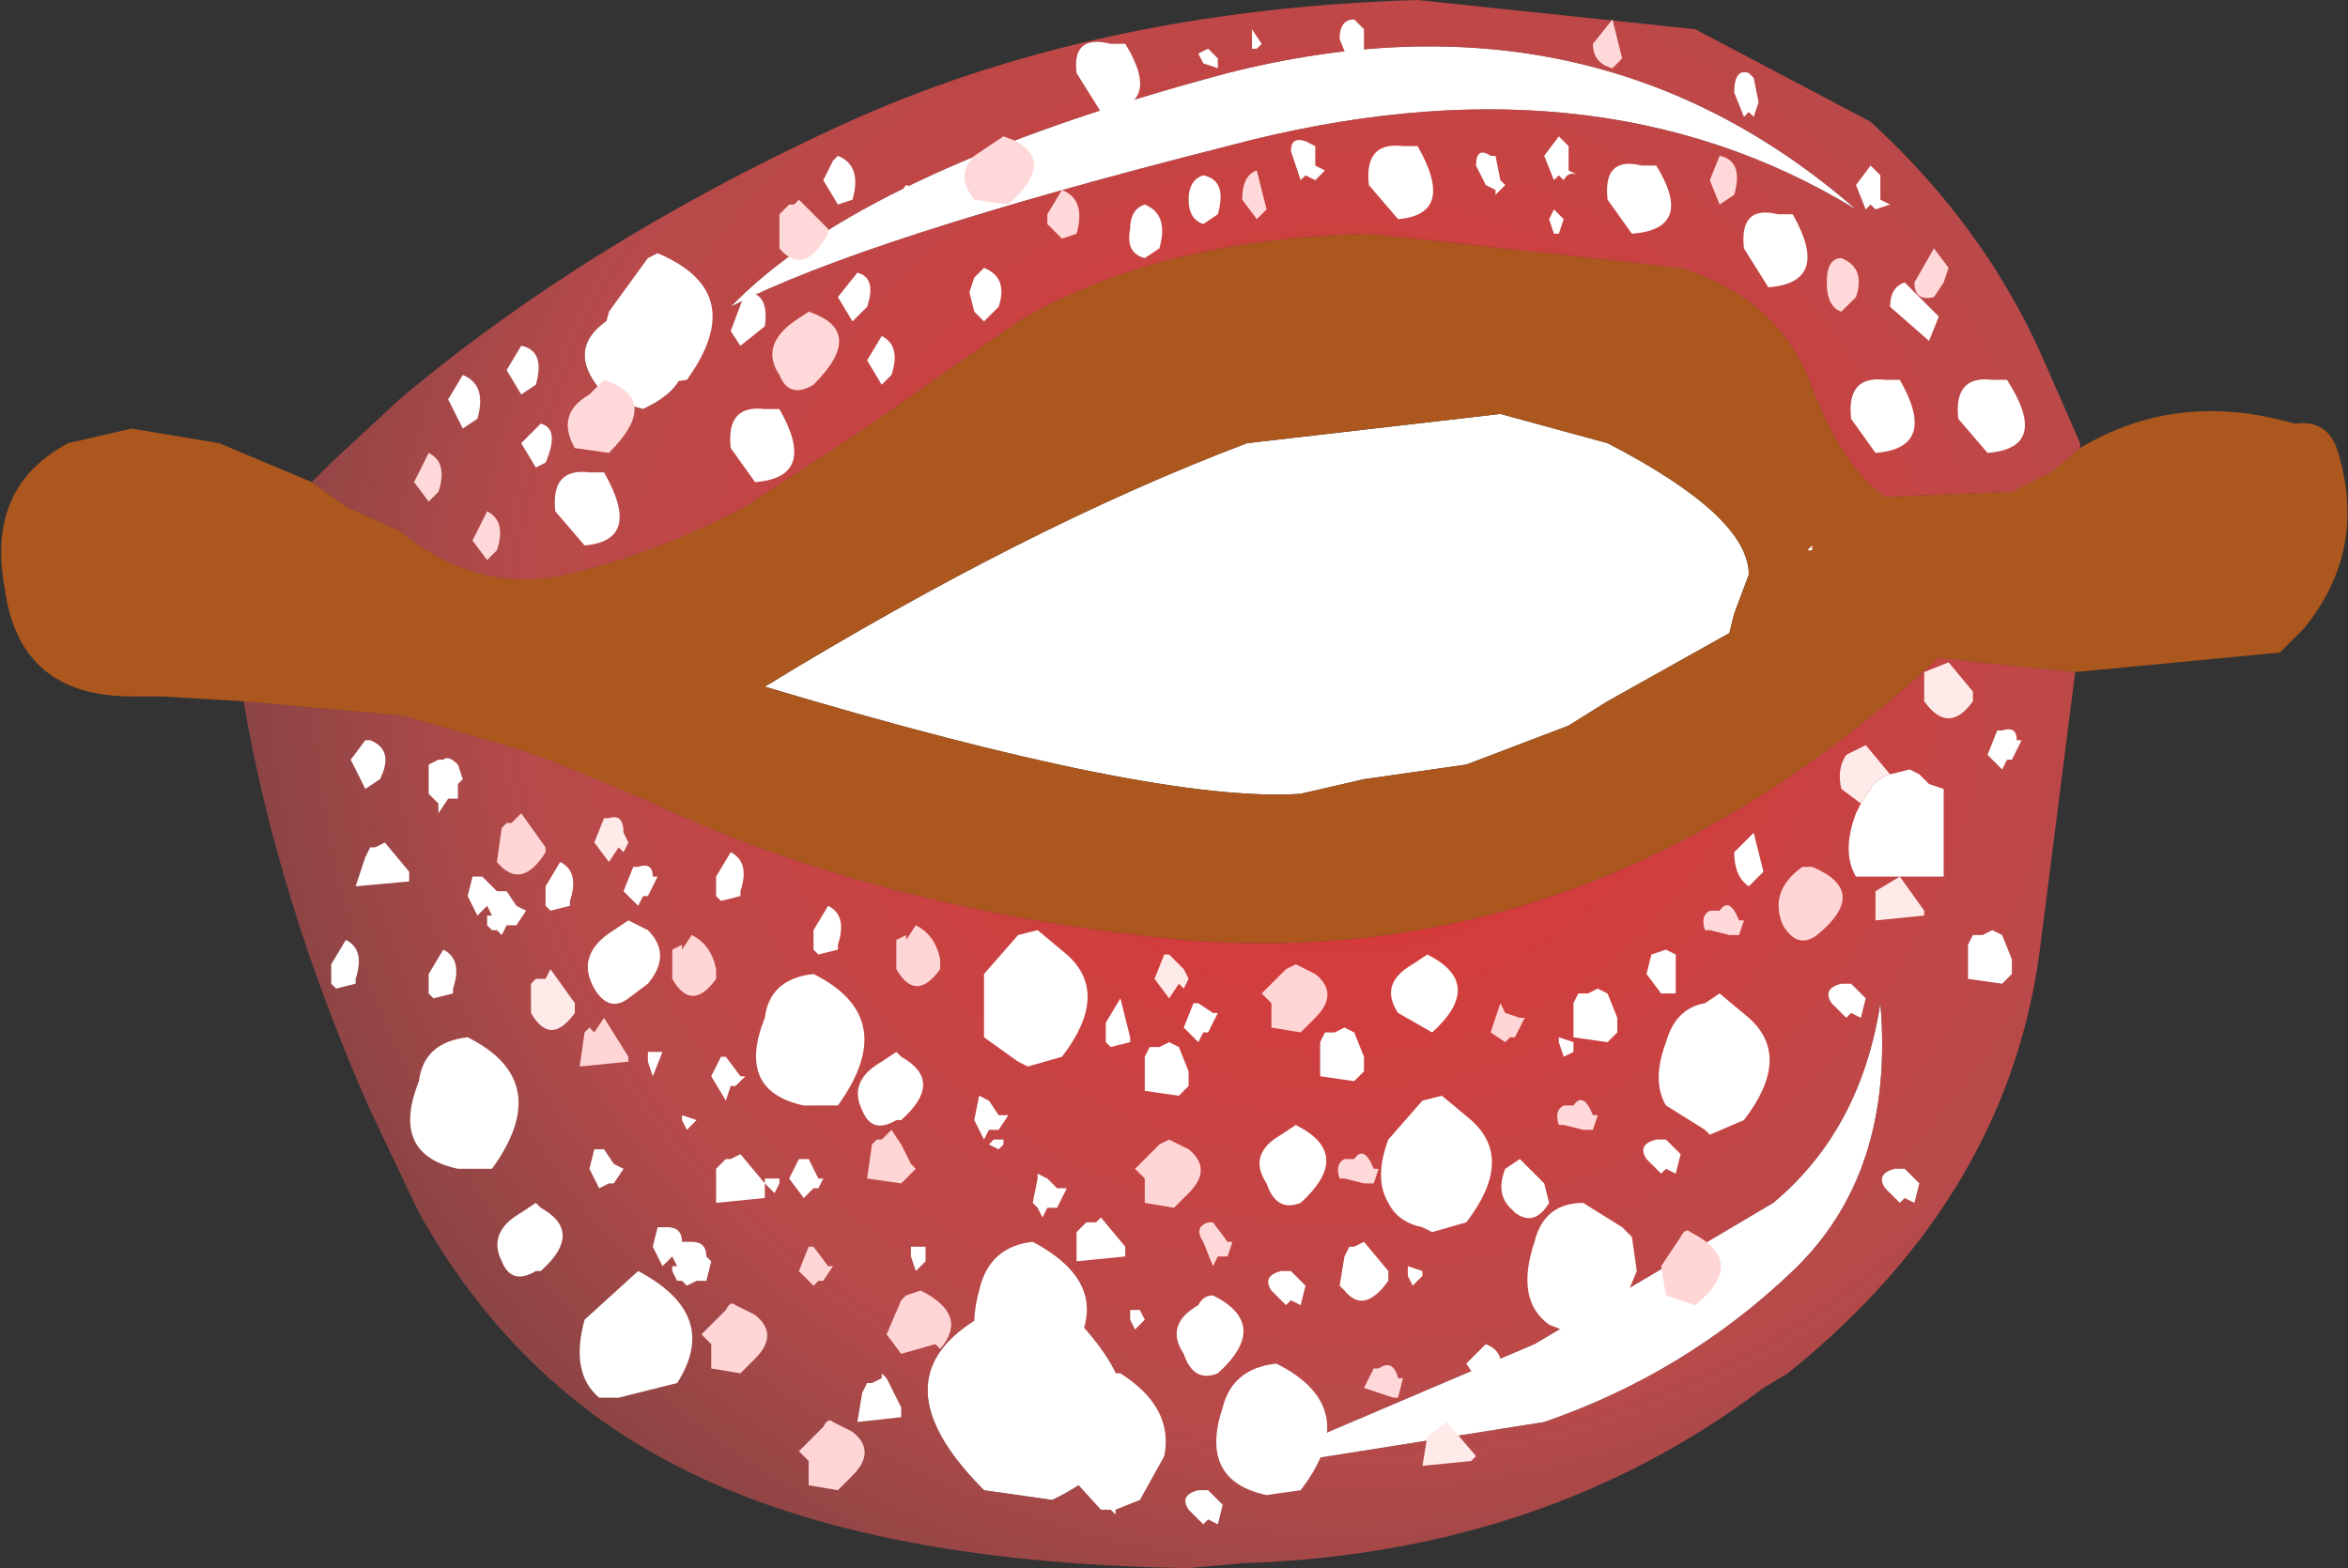 <?xml version="1.0" encoding="UTF-8" standalone="no"?>
<svg xmlns:xlink="http://www.w3.org/1999/xlink" height="16.1px" width="24.1px" xmlns="http://www.w3.org/2000/svg">
  <rect width="100%" height="100%" fill="#333333" stroke="none"/>
  <g transform="matrix(1.0, 0.0, 0.0, 1.0, 11.55, 1.65)">
    <path d="M6.25 4.65 L6.2 4.85 4.95 5.55 4.55 5.8 3.5 6.2 2.45 6.35 1.8 6.5 Q0.3 6.6 -3.7 5.4 -1.0 3.75 1.25 2.9 L3.85 2.6 4.95 2.9 Q6.4 3.65 6.4 4.25 L6.25 4.65 M7.75 8.65 Q7.9 10.4 6.85 11.4 5.75 12.45 4.3 12.95 L1.15 13.45 4.2 12.15 6.65 10.7 Q7.55 9.95 7.75 8.65 M1.05 -0.15 Q-2.7 0.8 -4.05 1.5 -2.7 0.1 1.05 -0.9 4.8 -1.85 7.5 0.5 4.8 -1.15 1.05 -0.15 M-1.0 11.65 L-0.45 11.95 Q0.6 13.1 -0.75 13.75 L-1.45 13.65 Q-2.8 12.3 -1.0 11.65 M-4.8 1.6 Q-4.2 2.2 -4.95 2.55 L-5.3 2.45 Q-5.9 1.85 -5.05 1.5 L-4.8 1.6" fill="#ffffff" fill-rule="evenodd" stroke="none"/>
    <path d="M-8.35 3.3 L-8.0 3.55 -7.45 3.8 Q-6.65 4.45 -5.75 4.25 -4.85 4.05 -3.9 3.55 L-2.75 2.8 -1.1 1.65 Q0.35 0.8 2.5 0.75 L5.7 1.1 Q6.65 1.4 7.0 2.2 7.35 3.15 7.8 3.45 L9.1 3.4 9.5 3.2 9.8 2.95 Q10.8 2.35 12.0 2.7 12.35 2.65 12.45 3.0 12.75 4.0 12.1 4.8 L11.85 5.05 9.75 5.25 8.75 5.15 8.35 5.1 Q4.85 8.35 0.6 8.0 -2.55 7.7 -4.95 6.55 L-5.8 6.2 -6.2 6.05 -7.4 5.7 -9.05 5.55 -9.9 5.5 -10.2 5.5 Q-11.35 5.5 -11.5 4.4 -11.7 3.35 -10.85 2.9 L-10.2 2.75 -9.3 2.9 -8.35 3.3 M6.25 4.65 L6.4 4.25 Q6.4 3.65 4.95 2.9 L3.85 2.6 1.25 2.9 Q-1.0 3.75 -3.7 5.4 0.3 6.6 1.8 6.5 L2.45 6.35 3.5 6.2 4.55 5.8 4.95 5.55 6.2 4.85 6.25 4.65" fill="#ac571e" fill-rule="evenodd" stroke="none"/>
    <path d="M-8.35 3.3 L-8.15 3.1 -7.45 2.45 Q-5.55 0.85 -2.95 -0.35 -0.35 -1.55 3.0 -1.65 L5.85 -1.35 7.65 -0.4 Q8.85 0.7 9.45 2.1 L9.8 2.9 9.8 2.95 9.5 3.2 9.1 3.4 7.8 3.45 Q7.35 3.15 7.0 2.2 6.65 1.4 5.7 1.1 L2.5 0.75 Q0.35 0.8 -1.1 1.65 L-2.75 2.8 -3.9 3.55 Q-4.85 4.05 -5.75 4.25 -6.65 4.45 -7.45 3.8 L-8.0 3.55 -8.35 3.3 M9.75 5.25 L9.4 8.0 Q9.1 10.6 6.8 12.45 L6.55 12.6 Q4.3 14.3 1.2 14.4 L0.65 14.45 Q-2.75 14.4 -4.7 13.35 -6.3 12.5 -7.25 10.8 L-7.75 9.75 Q-8.7 7.6 -9.05 5.55 L-7.4 5.7 -6.2 6.05 -5.8 6.2 -4.95 6.55 Q-2.55 7.7 0.6 8.0 4.85 8.35 8.35 5.1 L8.75 5.15 9.75 5.25 M1.05 -0.15 Q4.8 -1.15 7.5 0.5 4.8 -1.85 1.05 -0.9 -2.7 0.1 -4.05 1.5 -2.7 0.8 1.05 -0.15 M7.75 8.65 Q7.55 9.95 6.65 10.7 L4.2 12.15 1.15 13.45 4.3 12.95 Q5.75 12.45 6.85 11.4 7.9 10.4 7.75 8.65 M-4.8 1.6 L-5.05 1.5 Q-5.9 1.85 -5.3 2.45 L-4.95 2.55 Q-4.2 2.2 -4.8 1.6 M-1.0 11.65 Q-2.8 12.3 -1.45 13.65 L-0.75 13.75 Q0.6 13.1 -0.45 11.95 L-1.0 11.65" fill="url(#gradient0)" fill-rule="evenodd" stroke="none"/>
    <path d="M0.95 -0.95 L0.8 -1.0 0.75 -1.1 0.85 -1.15 0.95 -1.05 0.95 -0.95 M2.45 -1.35 L2.45 -1.1 2.55 -1.05 2.4 -1.0 2.35 -1.05 2.3 -1.0 2.2 -1.25 Q2.2 -1.45 2.35 -1.45 L2.45 -1.35 M1.3 -1.35 L1.4 -1.2 1.35 -1.15 1.3 -1.15 1.3 -1.35 M1.85 -0.2 L1.95 -0.15 1.95 0.05 2.05 0.1 1.95 0.2 1.85 0.15 1.8 0.2 1.7 -0.1 Q1.7 -0.25 1.85 -0.2 M4.55 -0.15 L4.55 0.1 4.65 0.15 Q4.55 0.1 4.5 0.2 L4.45 0.15 4.4 0.2 4.3 -0.05 4.45 -0.25 4.55 -0.15 M3.0 -0.15 Q3.4 0.55 2.8 0.6 L2.5 0.25 Q2.45 -0.2 2.85 -0.15 L3.0 -0.15 M3.8 -0.05 L3.85 0.2 3.9 0.25 3.8 0.35 3.8 0.3 3.7 0.25 3.6 0.05 Q3.6 -0.15 3.75 -0.05 L3.8 -0.05 M6.5 -0.6 L6.45 -0.45 6.4 -0.5 6.35 -0.45 6.25 -0.7 Q6.25 -0.95 6.4 -0.9 L6.45 -0.85 6.5 -0.6 M7.7 0.5 L7.65 0.45 7.6 0.5 7.5 0.25 7.65 0.05 7.75 0.15 7.75 0.4 7.85 0.45 7.7 0.5 M7.85 1.5 Q7.85 1.3 8.0 1.25 L8.35 1.6 8.25 1.85 7.85 1.5 M8.55 2.65 Q8.5 2.2 8.9 2.25 L9.05 2.25 Q9.5 2.95 8.85 3.0 L8.55 2.65 M7.95 2.25 Q8.35 2.95 7.7 3.0 L7.45 2.65 Q7.4 2.2 7.8 2.25 L7.95 2.25 M6.6 1.3 L6.35 0.9 Q6.3 0.45 6.7 0.55 L6.85 0.55 Q7.25 1.25 6.6 1.3 M5.2 0.75 L4.95 0.4 Q4.9 -0.05 5.3 0.05 L5.45 0.05 Q5.85 0.7 5.2 0.75 M7.0 4.0 L7.05 3.95 7.05 4.0 7.0 4.0 M7.85 6.3 L8.05 6.25 8.15 6.3 8.25 6.4 8.4 6.45 8.4 7.35 7.5 7.35 Q7.35 7.1 7.5 6.7 L7.55 6.6 7.65 6.45 Q7.7 6.35 7.85 6.3 M9.05 6.15 L9.0 6.25 8.85 6.1 8.95 5.85 9.0 5.85 Q9.15 5.8 9.15 5.95 L9.2 5.95 9.1 6.15 9.05 6.15 M4.35 0.6 L4.4 0.5 4.5 0.6 4.45 0.75 4.4 0.75 4.35 0.6 M0.8 0.65 Q0.65 0.6 0.65 0.4 0.65 0.2 0.8 0.15 1.05 0.2 0.95 0.55 L0.8 0.65 M0.2 0.45 Q0.45 0.55 0.35 0.9 L0.2 1.0 Q0.0 0.95 0.05 0.7 0.05 0.5 0.2 0.45 M2.95 8.25 L3.1 8.15 Q3.7 8.45 3.15 8.95 L2.8 8.75 Q2.6 8.45 2.95 8.25 M4.45 9.0 L4.6 9.05 4.6 9.15 4.5 9.2 4.45 9.05 4.45 9.0 M5.05 8.8 L5.05 8.95 4.95 9.05 4.6 9.0 4.6 8.65 4.65 8.55 4.75 8.55 4.85 8.5 4.95 8.55 5.05 8.8 M0.45 9.05 L0.55 9.1 0.65 9.35 0.65 9.5 0.55 9.6 0.2 9.55 0.2 9.2 0.25 9.1 0.35 9.1 0.45 9.05 M0.05 9.05 L-0.15 9.1 -0.2 9.05 -0.2 8.85 -0.05 8.6 0.05 9.0 0.05 9.05 M0.75 8.65 L0.9 8.75 0.95 8.75 0.85 8.95 0.8 8.95 0.75 9.05 0.6 8.9 0.7 8.65 0.75 8.65 M2.45 9.2 L2.45 9.35 2.35 9.45 2.0 9.4 2.0 9.05 2.05 8.95 2.15 8.95 2.25 8.9 2.35 8.95 2.45 9.2 M1.75 9.9 Q2.35 10.2 1.8 10.7 1.55 10.8 1.45 10.5 1.25 10.2 1.6 10.0 L1.75 9.9 M0.0 11.25 L-0.5 11.3 -0.5 11.0 -0.4 10.9 -0.3 10.9 -0.25 10.85 0.0 11.15 0.0 11.25 M0.2 11.9 L0.1 12.0 0.05 11.9 0.05 11.8 0.15 11.8 0.2 11.9 M0.9 11.65 Q1.5 11.95 0.95 12.45 0.7 12.55 0.6 12.25 0.4 11.95 0.75 11.75 0.8 11.65 0.9 11.65 M2.3 11.15 L2.35 11.15 2.45 11.1 2.7 11.4 2.7 11.5 Q2.45 11.85 2.25 11.6 L2.2 11.55 2.25 11.25 2.3 11.15 M1.8 11.5 L1.85 11.55 1.8 11.75 1.7 11.7 1.65 11.75 1.5 11.6 Q1.4 11.45 1.6 11.4 L1.7 11.4 1.8 11.5 M4.05 10.25 L4.3 10.5 4.35 10.7 Q4.2 10.95 4.0 10.8 L3.95 10.75 Q3.8 10.6 3.9 10.35 L4.05 10.25 M3.55 9.85 Q4.0 10.25 3.5 10.9 L3.15 11.0 3.05 10.95 Q2.8 10.9 2.7 10.7 2.55 10.45 2.7 10.05 L3.05 9.65 3.25 9.6 3.55 9.85 M3.05 11.45 L2.95 11.55 2.9 11.45 2.9 11.35 3.05 11.4 3.05 11.45 M3.7 12.15 Q3.95 12.25 3.8 12.55 L3.7 12.65 3.5 12.35 3.7 12.15 M4.6 12.05 L4.35 11.95 Q4.0 11.7 4.2 11.1 4.3 10.7 4.7 10.7 L5.1 10.95 5.2 11.05 5.25 11.4 5.0 12.0 4.7 12.05 4.6 12.05 M8.65 8.05 L8.7 7.95 8.8 7.95 8.9 7.9 9.0 7.95 9.1 8.2 9.1 8.35 9.0 8.45 8.65 8.4 8.65 8.05 M6.4 7.45 Q6.25 7.35 6.25 7.1 L6.45 6.9 6.55 7.3 6.4 7.45 M5.4 8.15 L5.55 8.1 5.65 8.15 5.65 8.55 5.5 8.55 5.35 8.35 5.4 8.15 M6.1 8.55 L6.4 8.8 Q6.85 9.2 6.35 9.85 L6.0 10.0 5.95 9.95 5.55 9.7 Q5.4 9.45 5.55 9.05 5.65 8.7 5.95 8.65 L6.1 8.55 M7.45 8.45 L7.55 8.55 7.6 8.6 7.55 8.8 7.45 8.75 7.4 8.8 7.25 8.65 Q7.15 8.5 7.35 8.45 L7.45 8.45 M5.55 10.05 L5.65 10.15 5.7 10.2 5.65 10.4 5.55 10.35 5.5 10.4 5.35 10.25 Q5.25 10.1 5.45 10.05 L5.55 10.05 M8.15 10.5 L8.1 10.7 8.0 10.65 7.95 10.7 7.8 10.55 Q7.7 10.4 7.9 10.35 L8.0 10.35 8.1 10.45 8.15 10.5 M1.45 13.7 Q0.75 13.55 1.0 12.8 1.1 12.4 1.55 12.35 2.45 12.8 1.8 13.65 L1.45 13.7 M1.0 13.8 L0.95 14.0 0.85 13.95 0.8 14.0 0.65 13.85 Q0.55 13.7 0.75 13.65 L0.85 13.65 0.95 13.75 1.0 13.8 M0.15 13.75 L-0.1 13.85 -0.1 13.9 -0.15 13.85 -0.25 13.85 -0.75 13.3 -0.65 12.9 Q-0.55 12.5 -0.15 12.45 L-0.05 12.45 Q0.5 12.8 0.4 13.3 L0.15 13.75 M-0.15 -1.2 L0.0 -1.2 Q0.4 -0.55 -0.25 -0.5 L-0.5 -0.9 Q-0.55 -1.3 -0.15 -1.2 M-0.25 -0.4 Q-0.05 -0.35 -0.15 0.0 L-0.25 0.1 -0.4 -0.15 -0.25 -0.4 M-2.95 -0.05 Q-2.7 0.05 -2.8 0.4 L-2.95 0.45 -3.1 0.2 -3.0 0.0 -2.95 -0.05 M-2.4 0.45 L-2.25 0.25 Q-2.05 0.3 -2.15 0.6 L-2.3 0.75 -2.4 0.45 M-1.6 1.35 L-1.55 1.2 -1.45 1.1 Q-1.2 1.2 -1.3 1.5 L-1.45 1.65 -1.55 1.55 -1.6 1.35 M-2.5 2.3 L-2.65 2.05 -2.5 1.8 Q-2.3 1.9 -2.4 2.2 L-2.5 2.3 M-2.75 1.15 Q-2.55 1.2 -2.65 1.5 L-2.8 1.65 -2.95 1.4 -2.75 1.15 M-4.9 1.0 L-4.8 0.95 Q-3.85 1.35 -4.5 2.25 L-4.85 2.3 Q-5.5 2.25 -5.3 1.55 L-4.9 1.0 M-4.05 1.75 L-3.9 1.35 Q-3.65 1.35 -3.7 1.7 L-3.95 1.9 -4.05 1.75 M-3.55 2.55 Q-3.15 3.25 -3.8 3.3 L-4.05 2.95 Q-4.1 2.5 -3.7 2.55 L-3.55 2.55 M-6.95 2.45 L-6.8 2.2 Q-6.55 2.3 -6.65 2.65 L-6.8 2.75 -6.95 2.45 M-6.0 2.7 Q-5.8 2.75 -5.95 3.1 L-6.05 3.15 -6.2 2.9 -6.0 2.7 M-6.05 2.3 L-6.2 2.4 -6.35 2.15 -6.2 1.9 Q-5.95 1.95 -6.05 2.3 M-7.75 5.95 Q-7.5 6.05 -7.65 6.35 L-7.8 6.45 -7.95 6.15 -7.8 5.95 -7.75 5.95 M-5.85 3.6 Q-5.9 3.15 -5.5 3.2 L-5.35 3.2 Q-4.95 3.9 -5.55 3.95 L-5.85 3.6 M-6.85 6.2 L-6.8 6.35 -6.85 6.4 -6.85 6.55 -6.95 6.55 -7.05 6.7 -7.05 6.6 -7.15 6.5 -7.15 6.3 -7.15 6.2 -7.05 6.15 -7.0 6.15 Q-6.95 6.1 -6.85 6.2 M-5.9 7.7 L-5.95 7.65 -5.95 7.45 -5.8 7.2 Q-5.6 7.3 -5.7 7.6 L-5.7 7.65 -5.9 7.7 M-6.15 7.7 L-6.25 7.85 -6.35 7.85 -6.4 7.95 -6.45 7.9 -6.5 7.9 -6.55 7.85 -6.55 7.75 -6.5 7.75 -6.55 7.65 -6.65 7.75 -6.75 7.55 -6.7 7.35 -6.6 7.35 -6.45 7.5 -6.35 7.5 -6.25 7.65 -6.15 7.7 M-5.05 7.25 L-5.0 7.25 Q-4.85 7.2 -4.85 7.35 L-4.8 7.35 -4.9 7.55 -4.95 7.55 -5.0 7.65 -5.15 7.5 -5.05 7.25 M-7.35 7.4 L-7.9 7.45 -7.8 7.15 -7.75 7.05 -7.7 7.05 -7.6 7.0 -7.35 7.3 -7.35 7.4 M-7.0 8.1 Q-6.8 8.2 -6.9 8.5 L-6.9 8.55 -7.1 8.6 -7.15 8.55 -7.15 8.35 -7.0 8.1 M-5.1 7.8 L-4.9 7.9 Q-4.65 8.15 -4.9 8.45 L-5.1 8.6 Q-5.3 8.75 -5.45 8.5 -5.65 8.15 -5.25 7.9 L-5.1 7.8 M-7.9 8.45 L-8.1 8.5 -8.15 8.45 -8.15 8.25 -8.0 8.0 Q-7.8 8.1 -7.9 8.4 L-7.9 8.45 M-6.0 10.75 Q-5.55 11.0 -6.0 11.4 L-6.05 11.4 Q-6.3 11.55 -6.4 11.3 -6.55 11.0 -6.2 10.8 L-6.05 10.7 -6.0 10.75 M-5.15 10.35 L-5.25 10.5 -5.3 10.5 -5.4 10.55 -5.5 10.35 -5.45 10.15 -5.35 10.15 -5.25 10.3 -5.15 10.35 M-7.25 9.45 Q-7.2 9.05 -6.75 9.0 -5.85 9.45 -6.5 10.35 L-6.85 10.35 Q-7.55 10.2 -7.25 9.45 M-2.3 9.2 Q-1.85 9.45 -2.3 9.85 L-2.35 9.85 Q-2.6 10.0 -2.7 9.75 -2.85 9.45 -2.5 9.25 L-2.35 9.15 -2.3 9.2 M-1.45 8.35 L-1.1 7.95 -0.9 7.9 -0.6 8.15 Q-0.15 8.55 -0.65 9.2 L-1.0 9.3 -1.1 9.25 -1.45 9.0 -1.45 8.35 M-4.2 7.35 L-4.05 7.1 Q-3.85 7.2 -3.95 7.5 L-3.95 7.55 -4.15 7.6 -4.2 7.55 -4.2 7.35 M-4.9 9.15 L-4.75 9.15 -4.85 9.4 -4.9 9.25 -4.9 9.15 M-4.1 9.2 L-3.95 9.4 -3.9 9.4 -4.0 9.5 -4.05 9.5 -4.1 9.65 -4.25 9.4 -4.15 9.2 -4.1 9.2 M-3.2 7.9 L-3.05 7.65 Q-2.85 7.75 -2.95 8.05 L-2.95 8.1 -3.15 8.15 -3.2 8.1 -3.2 7.9 M-3.2 8.35 Q-2.3 8.8 -2.95 9.7 L-3.3 9.7 Q-4.0 9.55 -3.7 8.8 -3.65 8.4 -3.2 8.35 M-3.25 10.25 L-3.15 10.45 -3.1 10.45 -3.15 10.55 -3.2 10.55 -3.3 10.65 -3.45 10.45 -3.35 10.25 -3.25 10.25 M-3.7 10.5 L-3.7 10.45 -3.55 10.45 -3.55 10.5 -3.6 10.6 -3.7 10.5 -3.7 10.65 -4.2 10.7 -4.2 10.35 -4.1 10.25 -4.05 10.25 -3.95 10.2 -3.7 10.5 M-4.4 9.85 L-4.5 9.95 -4.55 9.85 -4.55 9.8 -4.4 9.85 M-4.25 11.3 L-4.3 11.5 -4.4 11.5 -4.5 11.55 -4.55 11.5 -4.6 11.5 -4.65 11.4 -4.65 11.35 -4.6 11.35 -4.65 11.25 -4.75 11.35 -4.85 11.15 -4.8 10.95 -4.7 10.95 Q-4.55 10.95 -4.55 11.1 L-4.45 11.1 Q-4.3 11.1 -4.3 11.25 L-4.25 11.3 M-0.95 10.7 L-0.9 10.45 -0.9 10.4 -0.8 10.45 -0.7 10.55 -0.6 10.55 -0.7 10.75 -0.8 10.75 -0.85 10.85 -0.9 10.75 -0.95 10.7 M-1.25 10.1 L-1.3 10.15 -1.4 10.1 -1.35 10.05 -1.25 10.05 -1.25 10.1 M-1.4 9.65 L-1.3 9.8 -1.2 9.8 -1.3 9.95 -1.4 9.95 -1.45 10.05 -1.55 9.85 -1.5 9.6 -1.4 9.65 M-2.05 11.15 L-2.05 11.3 -2.15 11.4 -2.2 11.25 -2.2 11.15 -2.05 11.15 M-0.55 12.25 L-1.15 12.4 -1.3 12.4 -1.35 12.4 Q-1.65 12.15 -1.5 11.6 -1.4 11.15 -0.95 11.1 -0.1 11.55 -0.55 12.25 M-5.0 11.4 Q-4.15 11.85 -4.6 12.55 L-5.2 12.7 -5.35 12.7 -5.4 12.7 Q-5.7 12.45 -5.55 11.9 L-5.0 11.4 M-2.5 12.45 L-2.45 12.5 -2.3 12.8 -2.3 12.9 -2.75 12.95 -2.7 12.65 -2.65 12.55 -2.6 12.55 -2.5 12.5 -2.5 12.45" fill="#ffffff" fill-rule="evenodd" stroke="none"/>
    <path d="M5.0 -1.45 L5.1 -1.05 5.0 -0.95 Q4.8 -1.0 4.8 -1.2 L5.0 -1.45 M8.4 1.25 L8.3 1.4 Q8.1 1.45 8.1 1.25 L8.3 0.9 8.45 1.1 8.4 1.25 M7.5 1.4 L7.35 1.55 Q7.2 1.5 7.2 1.25 7.2 1.0 7.35 1.0 7.6 1.1 7.5 1.4 M6.1 0.45 L6.0 0.2 6.1 -0.05 Q6.35 0.0 6.25 0.35 L6.1 0.45 M1.35 0.6 L1.2 0.4 Q1.2 0.15 1.35 0.1 L1.45 0.5 1.35 0.6 M2.2 10.45 Q2.15 10.3 2.25 10.25 L2.35 10.25 Q2.45 10.1 2.55 10.35 L2.6 10.35 2.55 10.5 2.45 10.5 2.25 10.45 2.2 10.45 M0.95 11.25 L0.9 11.35 0.8 11.1 Q0.7 10.95 0.85 10.9 L0.9 10.9 1.05 11.1 1.1 11.1 1.05 11.25 0.95 11.25 M4.8 9.95 L4.7 9.95 4.5 9.9 4.45 9.9 Q4.4 9.75 4.5 9.7 L4.6 9.7 Q4.7 9.55 4.8 9.8 L4.85 9.8 4.8 9.95 M6.1 7.7 Q6.2 7.55 6.3 7.8 L6.35 7.8 6.3 7.95 6.2 7.95 6.0 7.9 5.95 7.9 Q5.9 7.75 6.0 7.7 L6.1 7.7 M2.85 12.5 L2.8 12.7 2.75 12.7 2.45 12.6 2.55 12.4 2.6 12.4 Q2.75 12.3 2.8 12.5 L2.85 12.5 M-1.4 -0.15 L-1.25 -0.25 Q-0.65 -0.05 -1.2 0.45 L-1.55 0.4 Q-1.75 0.15 -1.55 -0.05 L-1.4 -0.15 M-0.5 0.75 L-0.65 0.8 -0.8 0.65 -0.8 0.55 -0.65 0.3 Q-0.4 0.4 -0.5 0.75 M-3.05 0.75 Q-3.3 1.2 -3.55 0.9 L-3.55 0.55 -3.45 0.45 -3.4 0.45 -3.35 0.4 -3.05 0.7 -3.05 0.75 M-3.55 2.2 Q-3.75 1.9 -3.4 1.65 L-3.25 1.55 Q-2.65 1.75 -3.2 2.3 -3.45 2.45 -3.55 2.2 M-5.35 2.25 Q-4.75 2.45 -5.3 3.0 L-5.65 2.95 Q-5.85 2.6 -5.5 2.4 L-5.35 2.25 M-7.3 3.3 L-7.15 3.0 Q-6.95 3.1 -7.05 3.4 L-7.15 3.5 -7.3 3.3 M-6.55 4.1 L-6.7 3.9 -6.55 3.6 Q-6.35 3.7 -6.45 4.0 L-6.55 4.1" fill="#ffd9d9" fill-rule="evenodd" stroke="none"/>
    <path d="M7.55 6.6 L7.35 6.45 Q7.3 6.25 7.4 6.1 L7.6 6.0 7.85 6.3 Q7.7 6.35 7.65 6.45 L7.55 6.6 M8.7 5.55 Q8.45 5.9 8.2 5.55 L8.2 5.25 8.45 5.15 8.7 5.45 8.7 5.55 M0.45 8.15 L0.6 8.3 0.65 8.4 0.6 8.5 0.55 8.45 0.45 8.6 0.3 8.4 0.4 8.15 0.45 8.15 M8.2 7.7 L8.2 7.75 7.7 7.8 7.7 7.5 7.95 7.35 8.2 7.7 M3.05 13.4 L3.1 13.1 3.3 12.95 3.6 13.3 3.55 13.35 3.05 13.4 M-5.15 6.9 L-5.1 7.0 -5.15 7.1 -5.2 7.05 -5.3 7.2 -5.45 7.0 -5.35 6.75 -5.3 6.75 Q-5.15 6.7 -5.15 6.9 M-5.95 8.4 L-5.9 8.3 -5.65 8.65 -5.65 8.75 Q-5.9 9.1 -6.1 8.75 L-6.1 8.45 -6.05 8.4 -5.95 8.4" fill="#ffeaea" fill-rule="evenodd" stroke="none"/>
    <path d="M4.05 8.8 L4.1 8.8 4.0 9.0 3.95 9.0 3.9 9.05 3.75 8.95 3.85 8.65 3.9 8.75 4.05 8.8 M1.75 8.25 L1.95 8.35 Q2.2 8.55 1.95 8.8 L1.8 8.95 1.5 8.9 1.5 8.65 1.4 8.55 1.65 8.3 1.75 8.25 M0.2 10.7 L0.2 10.45 0.1 10.35 0.35 10.1 0.45 10.05 0.65 10.15 Q0.9 10.35 0.65 10.6 L0.5 10.75 0.2 10.7 M7.05 7.25 Q7.65 7.5 7.1 7.95 6.9 8.1 6.75 7.85 6.6 7.5 6.95 7.25 L7.05 7.25 M5.5 11.35 L5.7 11.05 Q5.75 10.95 5.8 11.0 6.4 11.3 5.85 11.75 L5.55 11.65 5.5 11.35 M-6.2 6.7 L-5.95 7.05 -5.95 7.1 Q-6.2 7.5 -6.45 7.2 L-6.4 6.85 -6.35 6.8 -6.3 6.8 -6.2 6.7 M-5.35 8.8 L-5.1 9.2 -5.1 9.25 -5.6 9.3 -5.55 8.95 -5.5 8.9 -5.45 8.95 -5.35 8.8 M-2.25 8.0 L-2.15 7.85 Q-1.95 7.95 -1.9 8.2 L-1.9 8.3 Q-2.15 8.65 -2.35 8.3 L-2.35 8.0 -2.25 7.95 -2.25 8.0 M-4.2 8.4 Q-4.45 8.75 -4.65 8.4 L-4.65 8.1 -4.55 8.05 -4.55 8.1 -4.45 7.95 Q-4.25 8.05 -4.2 8.3 L-4.2 8.4 M-2.6 10.1 L-2.55 10.05 -2.5 10.05 -2.4 9.95 -2.3 10.1 -2.2 10.3 -2.15 10.35 -2.3 10.5 -2.65 10.45 -2.6 10.1 M-4.35 12.05 L-4.1 11.8 Q-4.05 11.7 -4.0 11.75 L-3.8 11.85 Q-3.55 12.05 -3.8 12.3 L-3.95 12.45 -4.25 12.4 -4.25 12.15 -4.35 12.05 M-3.2 11.15 L-3.05 11.35 -3.0 11.35 -3.1 11.5 -3.15 11.5 -3.2 11.55 -3.35 11.4 -3.25 11.15 -3.2 11.15 M-2.25 11.65 L-2.1 11.6 Q-1.6 11.85 -1.9 12.2 L-1.95 12.15 -2.3 12.25 -2.45 12.05 -2.3 11.7 -2.25 11.65 M-3.0 12.95 L-2.8 13.05 Q-2.55 13.25 -2.8 13.5 L-2.95 13.65 -3.25 13.6 -3.25 13.35 -3.35 13.25 -3.1 13.0 Q-3.05 12.9 -3.0 12.95" fill="#ffd5d5" fill-rule="evenodd" stroke="none"/>
  </g>
  <defs>
    <radialGradient cx="0" cy="0" gradientTransform="matrix(-0.021, 0.0, 0.0, 0.02, 2.25, 5.1)" gradientUnits="userSpaceOnUse" id="gradient0" r="819.2" spreadMethod="pad">
      <stop offset="0.0" stop-color="#fe3030" stop-opacity="0.882"/>
      <stop offset="0.49" stop-color="#fe5656" stop-opacity="0.651"/>
      <stop offset="1.0" stop-color="#fd6262" stop-opacity="0.0"/>
    </radialGradient>
  </defs>
</svg>
